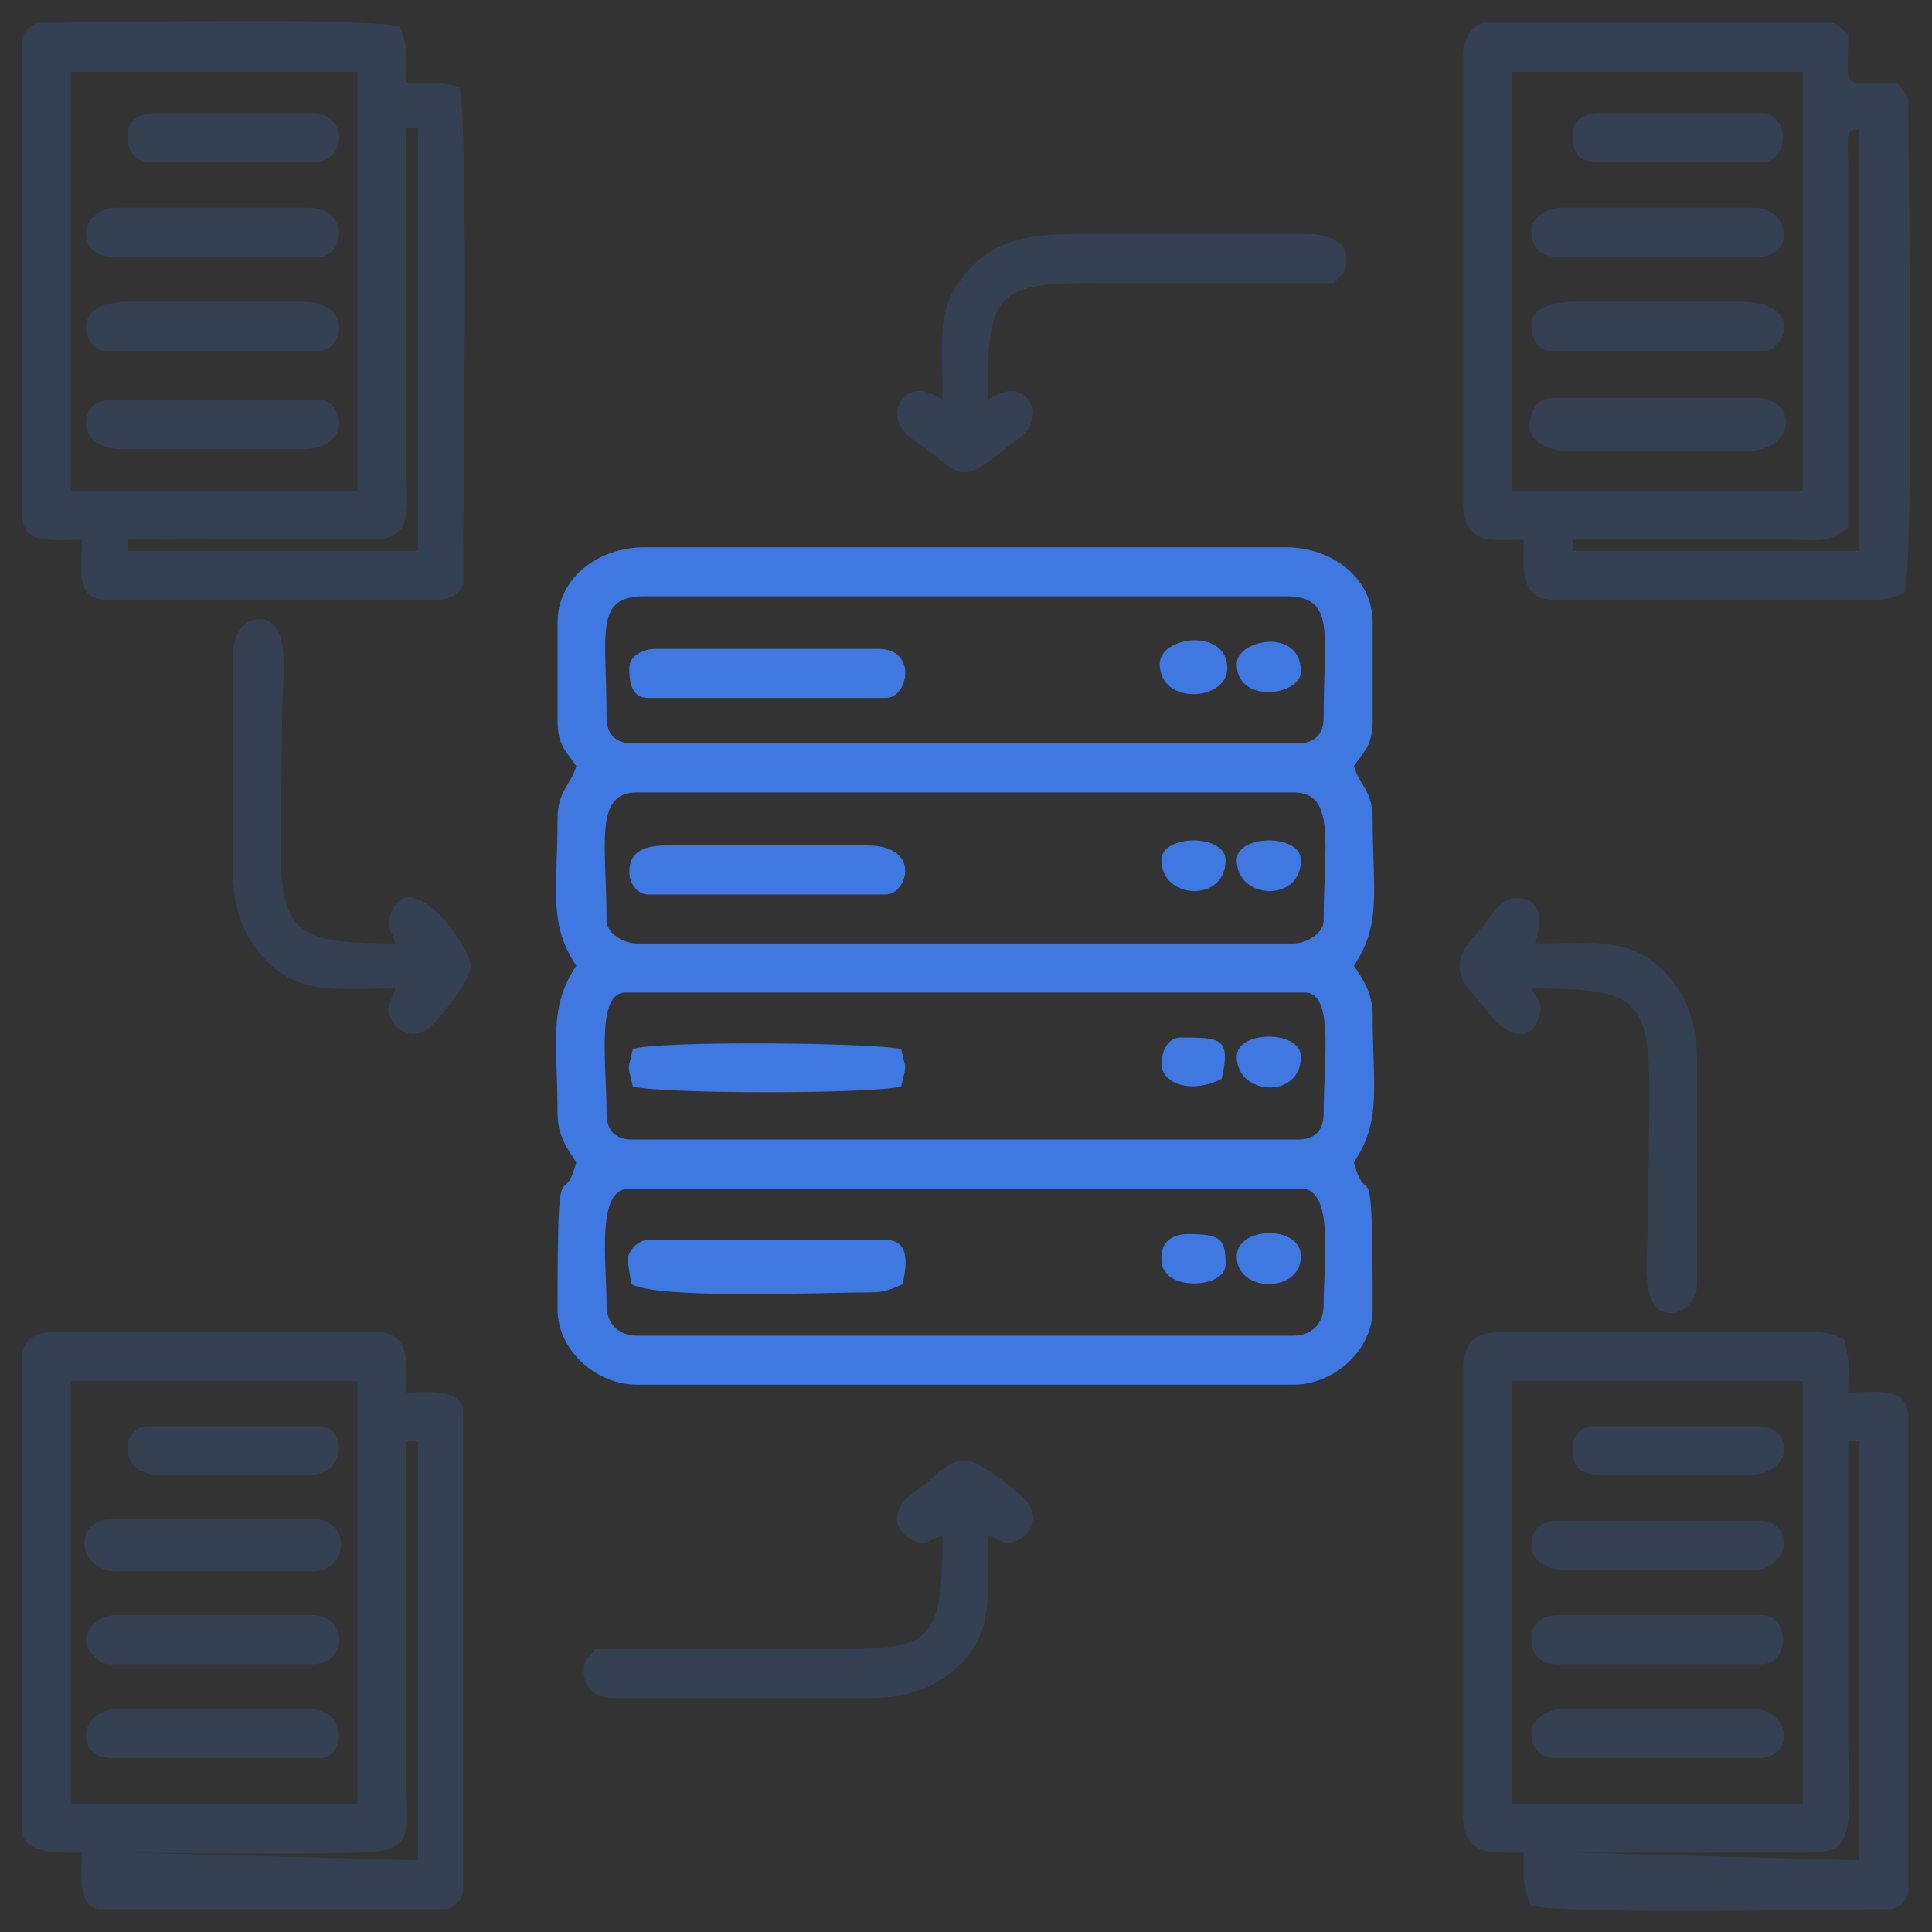 <svg xmlns="http://www.w3.org/2000/svg" xmlns:xlink="http://www.w3.org/1999/xlink" xml:space="preserve" width="43.349mm" height="43.349mm" style="shape-rendering:geometricPrecision; text-rendering:geometricPrecision; image-rendering:optimizeQuality; fill-rule:evenodd; clip-rule:evenodd" viewBox="0 0 4335 4335"><rect x="0" y="0" width="4335" height="4335" fill="#333333" stroke="none"/> <defs>  <style type="text/css">   <![CDATA[    .str1 {stroke:#343F52;stroke-width:7.62}    .str0 {stroke:#3F78E0;stroke-width:7.62}    .fil5 {fill:black}    .fil3 {fill:#3081BE}    .fil0 {fill:#343F52}    .fil1 {fill:#3F78E0}    .fil4 {fill:#FEFEFF}    .fil2 {fill:white}   ]]>  </style> </defs> <g id="Layer_x0020_1">    <g id="_1772622422224">   <path class="fil0" d="M-5138 160c0,-84 43,-182 100,-239 256,-256 697,26 546,377 -139,326 -646,225 -646,-138zm-1761 0c0,-362 505,-465 646,-138 39,90 40,184 0,276 -69,161 -267,247 -446,170 -72,-32 -138,-98 -169,-170 -14,-31 -31,-97 -31,-138zm2743 -339l-296 0c-24,0 -120,-109 -229,-118 11,-22 76,-628 76,-694 183,0 144,-186 144,-305 48,-13 286,-192 588,-46 69,34 130,73 181,124 51,51 90,112 123,181 113,232 44,514 -132,687 -46,46 -125,96 -190,123 -72,31 -165,48 -265,48zm-2726 -812l2142 0 -76 677c-130,0 -243,65 -312,129 -157,145 -112,277 -162,277l-779 0c-53,0 1,-114 -159,-273 -97,-97 -205,-133 -358,-133 -61,0 -88,14 -135,25 -16,-33 -142,-662 -161,-702zm-153 -271l2439 0 0 135 -2439 0 0 -135zm542 -542l1355 0 0 406 -1355 0 0 -406zm1584 406c7,-26 158,-193 186,-211 221,116 76,68 327,-12 27,-9 59,-12 73,-29 4,-5 45,-139 49,-154l304 0c3,11 43,143 46,149 15,25 132,45 214,91 33,18 34,32 62,23 46,-15 82,-56 136,-68l213 209c-33,122 -106,98 -50,194l82 215 161 50 0 305 -161 51 -82 214c-30,51 -32,37 -3,91 18,33 42,61 51,101l-209 214c-53,-14 -85,-48 -132,-68 -40,-16 -32,10 -132,50 -23,10 -44,18 -74,28 -66,21 -77,-8 -122,183l-355 0c0,-238 -11,-136 -43,-271 289,0 460,27 697,-150 73,-54 154,-143 198,-225 114,-214 136,-469 26,-689 -119,-238 -367,-426 -633,-426 -359,0 -421,128 -491,135l-338 0zm-1584 -872c0,-42 35,-76 77,-76l1202 0c42,0 76,34 76,76l0 330 -1355 0 0 -330zm2710 -1160l677 0 0 678 -677 0 0 -678zm-1220 0l678 0 0 678 -678 0 0 -678zm-948 347c-6,-43 34,-135 129,-142 169,-11 193,255 14,267 -75,5 -132,-57 -143,-125zm813 -76l-415 0c-68,-291 -533,-277 -533,85 0,124 100,221 203,245l0 347 -559 0c-93,0 -186,94 -186,187l0 897 -423 0c-53,0 -119,66 -119,119 0,132 -21,204 58,264 106,81 63,-112 152,305l112 497c-50,14 -99,94 -126,137 -51,85 -61,158 -61,261 0,231 218,449 449,449 241,0 412,-122 480,-333 11,-35 4,-73 37,-73l779 0c32,0 25,34 34,67 25,84 62,144 124,206 212,211 596,181 764,-138l500 0c84,-175 -10,-153 142,-214 75,-30 47,-39 118,-3 32,17 88,49 121,56l358 -353c-11,-41 -66,-140 -87,-172l53 -125c17,-41 -9,-22 117,-60 28,-8 75,-14 75,-43l0 -474c0,-38 -92,-43 -154,-66 -38,-15 -32,-22 -57,-87 -29,-72 -43,-53 -9,-118 16,-31 52,-94 60,-127l-354 -358c-40,11 -140,66 -171,87l-125 -53c-42,-18 -23,9 -61,-118 -8,-27 -14,-75 -43,-75l-474 0c-33,0 -43,77 -58,129 -23,79 -27,56 -101,85 -84,34 -43,47 -247,-61l-117 137c-27,27 -95,117 -121,134 0,-192 0,-384 0,-576 0,-88 13,-210 -16,-271 -27,-57 -88,-119 -170,-119l-559 0 0 -347c98,-23 172,-96 195,-194l415 0 0 406 948 0 0 -406 271 0 0 406 948 0 0 -948 -948 0 0 406 -271 0 0 -406 -948 0 0 406z"></path>   <path class="fil1" d="M-6628 160c0,-85 135,-85 135,0 0,86 -135,86 -135,0zm-136 -17c0,295 407,295 407,0 0,-104 -89,-186 -220,-186 -93,0 -187,93 -187,186z"></path>   <path class="fil1" d="M-4867 160c0,-85 135,-85 135,0 0,86 -135,86 -135,0zm-136 -17c0,295 407,295 407,0 0,-104 -89,-186 -220,-186 -93,0 -187,93 -187,186z"></path>   <polygon class="fil1" points="-4867,-3159 -4461,-3159 -4461,-3294 -4867,-3294 "></polygon>   <polygon class="fil1" points="-4867,-2888 -4461,-2888 -4461,-3023 -4867,-3023 "></polygon>   <polygon class="fil1" points="-3648,-3159 -3241,-3159 -3241,-3294 -3648,-3294 "></polygon>   <polygon class="fil1" points="-3648,-2888 -3241,-2888 -3241,-3023 -3648,-3023 "></polygon>   <polygon class="fil1" points="-5951,-1533 -5815,-1533 -5815,-1669 -5951,-1669 "></polygon>   <polygon class="fil1" points="-5680,-1533 -5544,-1533 -5544,-1669 -5680,-1669 "></polygon>   <polygon class="fil1" points="-5409,-1533 -5273,-1533 -5273,-1669 -5409,-1669 "></polygon>   <polygon class="fil1 str0" points="-6357,-2075 -6222,-2075 -6222,-2211 -6357,-2211 "></polygon>   <polygon class="fil1" points="-6086,-2075 -5951,-2075 -5951,-2211 -6086,-2211 "></polygon>   <polygon class="fil1 str0" points="-4325,-721 -4190,-721 -4190,-856 -4325,-856 "></polygon>   <polygon class="fil1" points="-3783,-721 -3648,-721 -3648,-856 -3783,-856 "></polygon>   <polygon class="fil1" points="-5815,-2075 -5680,-2075 -5680,-2211 -5815,-2211 "></polygon>   <polygon class="fil1" points="-4054,-721 -3919,-721 -3919,-856 -4054,-856 "></polygon>  </g>  <g id="_1772622420752">   <path class="fil1" d="M-8878 2204c0,-18 0,-32 13,-45 18,-16 48,-16 67,0 23,22 18,81 -33,81 -18,0 -45,-16 -45,-38l-2 2zm-52 -1328c0,-126 195,-126 195,0 0,127 -195,127 -195,0zm1425 46c-18,0 -33,0 -45,-13 -17,-18 -17,-49 0,-67 21,-23 81,-18 81,33 0,18 -16,45 -38,45l2 2zm-2654 -93c78,0 78,93 0,93 -48,0 -48,-93 0,-93zm549 -348c19,5 56,30 75,41l363 221c25,14 45,27 72,43 16,11 63,40 76,43 0,89 0,125 45,174 83,94 211,96 298,3 45,-48 47,-84 47,-175 22,-5 397,-238 435,-262 26,-16 129,-81 148,-86l0 343 -435 0c-67,0 -67,103 0,103l435 0 0 406c0,27 -140,103 -171,119 -76,44 -490,284 -555,327l0 -498c0,-58 7,-114 -52,-114 -58,0 -53,56 -53,114l0 498c-27,-18 -57,-36 -90,-54 -168,-90 -381,-231 -554,-327 -20,-11 -82,-43 -82,-67l0 -406 436 0c66,0 66,-103 0,-103l-436 0 0 -343 -2 0zm727 -510l0 499c0,58 -8,114 52,114 56,0 52,-58 52,-114l0 -499 432 255c36,22 249,141 260,157 -18,6 -124,72 -151,89l-299 182c-52,31 -97,62 -149,90 -56,-84 -230,-84 -286,0 -52,-27 -99,-57 -150,-90 -41,-23 -428,-265 -450,-271 13,-16 336,-200 387,-231 83,-51 235,-132 305,-181l-3 0zm5 -412c0,-65 92,-65 92,0 0,60 -92,60 -92,0zm-103 -5c0,74 42,114 98,143l0 166c-24,2 -40,16 -58,27l-166 98c-55,32 -528,307 -550,325 -30,27 -56,65 -56,121l0 388 -285 0c-18,0 -18,-14 -27,-29 -81,-126 -269,-56 -269,63l0 35c0,119 184,189 267,67 11,-15 13,-33 31,-33l285 0 0 401c0,47 26,85 60,112l106 65c37,22 71,42 109,63l112 65c40,22 69,42 108,64l221 130c23,14 94,59 115,61l0 166c-182,98 -72,286 35,286l34 0c74,0 184,-107 103,-233 -16,-26 -42,-38 -69,-53l0 -166c27,-2 186,-103 221,-123l220 -128c69,-36 199,-117 273,-161 20,-11 36,-18 54,-32 34,-27 61,-69 61,-116l0 -401 286 0c18,0 18,15 27,29 83,119 269,76 269,-92 0,-98 -134,-188 -237,-105l-5 6c-9,7 -4,3 -9,9 -67,70 43,50 -332,50l0 -388c0,-127 -140,-172 -270,-251l-112 -65c-115,-65 -299,-176 -413,-244 -15,-9 -13,-11 -35,-13l0 -166c29,-15 46,-24 65,-49 85,-112 -14,-236 -99,-236l-34 0c-69,0 -132,74 -132,142l-2 2z"></path>   <path class="fil0" d="M-10200 1306l0 623c0,58 32,132 65,176 7,11 11,11 18,21 50,67 157,118 242,118l612 0c40,0 74,-98 -21,-98l-349 0c-172,0 -302,17 -394,-70 -18,-18 -36,-44 -47,-67 -40,-83 -29,-220 -29,-320 0,-29 6,-377 -3,-397 -18,-45 -94,-25 -94,14l0 0z"></path>   <path class="fil0" d="M-10200 -175l0 623c0,35 56,56 86,24 19,-20 11,-121 11,-161 0,-76 -3,-414 2,-461 9,-65 15,-110 67,-166 18,-18 43,-36 67,-47 90,-45 422,-29 554,-29 87,0 190,20 190,-45 0,-23 -20,-52 -40,-52l-623 0c-153,0 -314,160 -314,314z"></path>   <path class="fil0" d="M-8443 -439c0,44 38,47 74,45 102,-1 512,-5 569,4 49,7 55,4 93,22 175,81 144,258 144,439 0,30 -7,374 6,395 21,38 92,22 92,-18l0 -612c0,-49 -17,-92 -31,-130 -43,-103 -173,-197 -284,-197l-623 0c-22,0 -40,27 -40,52l0 0z"></path>   <path class="fil0" d="M-8443 2188c0,31 18,58 40,58l613 0c168,0 326,-158 326,-327l0 -613c0,-38 -68,-58 -92,-18 -7,13 -5,31 -5,53 2,101 5,513 -4,569 -14,97 -39,164 -137,211 -88,42 -417,27 -546,27 -23,0 -151,-4 -168,4 -10,5 -27,25 -27,36l0 0z"></path>  </g>  <path class="fil2" d="M-13071 10058c-8,-61 48,-58 99,-58 48,0 107,-5 114,43 13,81 -203,81 -213,15zm-340 0c-15,-83 211,-81 221,-15 12,81 -209,76 -221,15zm-859 0c-12,-71 97,-58 148,-58l416 0c59,0 155,-15 165,43 10,69 -94,56 -147,56l-417 0c-55,0 -154,15 -165,-41zm1199 -475c-8,-60 48,-58 99,-58 48,0 107,-5 114,43 13,82 -203,82 -213,15zm-340 0c-15,-83 211,-81 221,-15 12,82 -209,76 -221,15zm-859 0c-12,-71 97,-58 148,-58l416 0c59,0 155,-15 165,43 10,69 -94,56 -147,56l-417 0c-55,0 -154,15 -165,-41zm1204 -446c-13,-56 -5,-84 59,-87 45,-2 114,-7 137,23 76,97 -145,86 -196,64l0 0zm-274 15c-109,0 -92,-99 0,-99l74 0c50,0 73,18 73,68 -15,46 -101,33 -147,33l0 -2zm-858 0c-110,0 -92,-99 0,-99l581 0c86,0 114,99 0,99l-581 0zm2404 -325c0,71 -5,28 150,66 165,38 315,127 424,233 544,539 173,1489 -614,1499 -485,5 -876,-389 -881,-866 -5,-366 213,-673 507,-808 265,-122 315,-35 315,-124 -137,0 -160,-5 -139,-165 12,-94 89,-127 190,-127 109,0 173,25 188,119 36,206 -48,173 -140,173l0 0zm-2697 1922l3746 0 0 -2346 -3746 0 0 2346z"></path>  <path class="fil0" d="M-14645 10851l1597 0c0,165 -20,216 74,216l716 0c96,0 73,-51 73,-216l1598 0c0,139 30,350 -183,350l-3695 0c-109,0 -183,-74 -183,-183l0 -167 3 0zm-99 190l0 -244c7,-61 40,-48 157,-48l0 -2364c0,-41 41,-84 84,-84l3779 0c40,0 83,41 83,84l0 2364c64,0 158,-15 158,41l0 249c0,132 -127,259 -259,259l-3746 0c-132,0 -259,-127 -259,-259l3 2zm1797 -190l666 0 0 117 -666 0 0 -117zm-1538 -2448l3745 0 0 2346 -3745 0 0 -2346z"></path>  <path class="fil2" d="M-11806 10259c-76,18 -89,-15 -87,-91 3,-74 36,-87 92,-61 12,53 15,109 -8,152l3 0zm226 -274c28,-16 35,-10 56,7 33,28 114,104 43,137 -46,21 -191,-96 -99,-144zm-554 -3c43,-20 86,26 61,69 -5,7 -68,71 -76,73 -43,23 -84,-17 -61,-71 5,-12 63,-66 79,-73l-3 2zm343 -239c0,61 -99,120 -135,158 -25,28 -53,61 -91,28 -46,-43 13,-79 94,-165 38,-41 33,-36 30,-109 0,-46 -5,-92 38,-105 82,-25 61,115 61,196l3 -3zm467 -27c31,132 -145,86 -162,63 -69,-89 106,-89 162,-63zm-957 86c-41,0 -74,-8 -74,-51 -2,-71 125,-53 165,-35 21,83 -23,86 -91,86zm749 -424c46,-23 89,-3 74,56 -8,23 -69,73 -77,76 -73,43 -124,-71 3,-135l0 3zm-571 38c22,20 66,56 15,94 -41,30 -66,-10 -94,-33 -23,-18 -69,-66 -20,-99 43,-31 76,18 96,38l3 0zm297 -20c-76,17 -89,-16 -87,-92 3,-74 36,-86 92,-61 12,54 15,109 -8,153l3 0zm-115 -211c-281,45 -535,305 -480,652 44,277 313,531 653,473 277,-48 533,-310 475,-653 -48,-277 -307,-528 -648,-475l0 3z"></path>  <path class="fil0" d="M-11926 8974c247,-36 455,74 592,180 61,49 137,148 178,214 259,439 2,1074 -589,1153 -242,33 -470,-66 -595,-178 -129,-114 -241,-269 -271,-506 -54,-411 233,-797 685,-866l0 3zm-7 -279c0,-51 15,-59 66,-59 38,0 73,-2 106,10 13,31 11,49 11,82l-183 0 0 -33 0 0zm142 132c89,0 175,33 140,-173 -18,-94 -82,-119 -188,-119 -102,0 -178,33 -191,127 -20,160 3,165 140,165 0,91 -51,5 -315,124 -295,135 -513,439 -508,808 5,477 399,871 881,866 790,-10 1161,-960 615,-1499 -109,-106 -259,-195 -424,-233 -155,-38 -150,5 -150,-66l0 0z"></path>  <path class="fil1" d="M-11893 9081c346,-41 683,226 724,609 43,391 -264,688 -609,724 -391,41 -691,-264 -724,-607 -36,-356 223,-681 609,-726zm-30 -107c-452,69 -739,455 -686,866 31,236 142,391 272,505 124,112 356,211 594,178 592,-79 848,-714 589,-1153 -40,-68 -114,-165 -177,-213 -138,-107 -346,-216 -592,-180l0 -3z"></path>  <path class="fil0" d="M-11921 9185c338,-54 600,198 648,475 58,343 -198,604 -475,652 -340,59 -609,-198 -653,-472 -55,-348 199,-610 480,-653l0 -2zm26 -104c-386,43 -645,370 -610,726 36,343 333,650 724,607 343,-36 650,-333 610,-724 -41,-383 -379,-650 -724,-609z"></path>  <path class="fil0" d="M-13688 9627c53,0 157,12 147,-56 -7,-61 -106,-43 -165,-43l-416 0c-51,0 -160,-13 -148,58 11,56 110,41 165,41l417 0z"></path>  <path class="fil0" d="M-13688 10102c53,0 157,12 147,-56 -7,-61 -106,-43 -165,-43l-416 0c-51,0 -160,-13 -148,58 11,56 110,41 165,41l417 0z"></path>  <path class="fil0" d="M-14196 9152l582 0c114,0 86,-99 0,-99l-582 0c-91,0 -109,99 0,99z"></path>  <path class="fil0" d="M-13592 11069c21,-8 39,-28 36,-51 -8,-58 -99,-43 -155,-43 -61,0 -460,-5 -487,5 -18,8 -41,31 -36,54 10,55 104,40 157,40 61,0 460,5 488,-5l-3 0z"></path>  <path class="fil0" d="M-11126 11074c28,0 140,15 130,-56 -8,-58 -99,-43 -155,-43l-391 0c-23,0 -145,-15 -132,59 10,55 104,40 157,40l391 0z"></path>  <path class="fil1" d="M-11791 9743c0,-81 20,-220 -61,-195 -43,13 -38,58 -38,104 2,74 8,69 -31,109 -81,87 -139,125 -94,165 39,36 67,0 92,-28 35,-38 134,-96 134,-157l-2 2z"></path>  <path class="fil0" d="M-13411 10058c10,61 231,66 221,-15 -10,-68 -236,-71 -221,15z"></path>  <path class="fil0" d="M-13411 9583c10,61 231,67 221,-15 -10,-68 -236,-71 -221,15z"></path>  <path class="fil0" d="M-13338 9152c46,0 132,12 148,-33 0,-48 -23,-69 -74,-69l-74 0c-91,0 -109,99 0,99l0 3z"></path>  <path class="fil0" d="M-13063 9137c50,22 271,33 195,-64 -23,-30 -91,-23 -137,-23 -63,3 -71,31 -58,87l0 0z"></path>  <path class="fil0" d="M-13071 10058c8,66 224,66 213,-15 -7,-48 -66,-43 -114,-43 -51,0 -107,0 -99,58z"></path>  <path class="fil0" d="M-13071 9583c8,67 224,67 213,-15 -7,-48 -66,-43 -114,-43 -51,0 -107,0 -99,58z"></path>  <path class="fil1" d="M-11580 9985c-92,48 53,165 99,144 71,-33 -10,-109 -43,-137 -21,-17 -28,-23 -56,-7z"></path>  <path class="fil1" d="M-11532 9375c-124,64 -74,175 -3,135 6,-3 69,-53 77,-76 17,-59 -28,-79 -74,-56l0 -3z"></path>  <path class="fil1" d="M-11324 9716c-56,-26 -231,-26 -162,63 17,23 193,69 162,-63z"></path>  <path class="fil1" d="M-12134 9982c-13,8 -74,61 -79,74 -20,51 18,94 61,71 8,-5 74,-66 77,-74 25,-43 -18,-89 -61,-68l2 -3z"></path>  <path class="fil1" d="M-11806 10259c20,-43 20,-99 7,-152 -58,-28 -91,-16 -91,61 -3,76 10,111 86,91l-2 0z"></path>  <path class="fil1 str0" d="M-11806 9393c20,-43 20,-99 7,-152 -58,-28 -91,-16 -91,61 -3,78 10,111 86,91l-2 0z"></path>  <path class="fil1" d="M-12200 9375c-48,31 -2,82 20,99 26,23 51,64 94,33 49,-35 5,-71 -15,-94 -20,-20 -53,-68 -96,-38l-3 0z"></path>  <path class="fil1" d="M-12281 9802c68,0 112,0 91,-86 -40,-21 -167,-36 -165,35 0,43 33,51 74,51z"></path>  <g id="_1771779577792">   <path class="fil1" d="M5477 -1967l695 0 -5 116 -693 0 3 -116zm-5 -234l700 0 0 85 -1 31 -686 0 -9 1 -2 -32 -2 -85zm3 -234l1157 3 1 110c-61,12 -1125,9 -1159,-2l1 -111zm-1 -234l698 0 0 117 -698 0 0 -117zm-490 1205c4,67 -6,160 2,220 10,76 80,60 164,60 -12,-88 -3,-1536 -3,-1668 -1,-161 63,-200 220,-199l1267 0 0 107c-231,0 -461,0 -692,0 -120,0 -611,-19 -679,13 -34,109 11,1691 -15,1741 0,96 -16,234 17,302 86,20 659,8 796,8 271,0 542,0 813,0 41,-62 25,-142 25,-262 0,-201 6,-1736 -3,-1767 -16,-56 -160,-36 -259,-36 0,-357 51,-314 -275,-314 -27,16 -885,6 -1038,6 -87,0 -273,-19 -326,23 -36,51 19,1655 -14,1766z"></path>   <path class="fil1" d="M7167 678c11,-26 38,-67 55,-100 60,-115 76,-238 103,-364l110 13c8,121 -84,362 -133,451l402 0c3,-68 61,-188 66,-458l117 1c-3,141 -21,337 -68,457l412 0 -4 -458 117 1 -2 457c245,0 387,29 386,-228 -1,-204 0,-407 0,-610l-1668 0c-5,216 -107,420 -229,576l-95 108c-37,50 -13,118 33,140 66,33 302,14 398,14z"></path>   <path class="fil1" d="M7060 -268l1668 0c0,-151 45,-371 -146,-398l-552 -2c-23,13 -247,14 -271,0 -157,0 -399,-15 -546,1 -75,8 -130,52 -148,122 -16,60 -5,206 -5,277z"></path>   <path class="fil1" d="M4886 -1464c-13,-87 -3,-1558 -3,-1693 -1,-161 64,-203 221,-203 360,1 958,-17 1262,2l-2 -128c-15,-73 -88,-52 -210,-52 -409,0 -818,0 -1228,0 -80,0 -183,-19 -205,40 -15,42 -6,1480 -6,1712 0,77 -5,172 0,246 6,97 71,76 171,76z"></path>   <path class="fil0 str0" d="M4886 -1464l98 0c33,-111 -22,-1715 14,-1766 53,-42 239,-23 326,-23 153,0 1011,10 1038,-6l4 -99c-304,-19 -902,-1 -1262,-2 -157,0 -222,42 -221,203 0,135 -10,1606 3,1693z"></path>   <path class="fil0" d="M5150 -1184l98 -6c26,-50 -19,-1632 15,-1741 68,-32 559,-13 679,-13 231,0 461,0 692,0l0 -107 -1267 0c-157,-1 -221,38 -220,199 0,132 -9,1580 3,1668z"></path>   <path class="fil0" d="M7754 -767l280 -1 0 -891c0,-94 -33,-168 -136,-170 -192,-3 -144,247 -144,458 0,202 0,403 0,604z"></path>   <path class="fil1" d="M6126 352l105 0 0 111 -105 0 0 -111zm-1064 64c0,27 37,51 68,51l1100 0c0,72 -5,75 9,135 67,16 45,13 133,-87 32,-35 87,-72 87,-116 0,-27 -68,-80 -85,-102 -88,-115 -96,-94 -135,-84 -14,60 -9,63 -9,135l-1058 0 0 -389c0,-37 -33,-26 -110,-26l0 483z"></path>   <path class="fil1" d="M8262 -2821l-5 -108c-17,-72 -38,-107 -71,-158 -25,23 -52,58 -71,91 27,67 47,100 28,186 -65,289 -483,236 -491,-34 -2,-90 15,-127 51,-178 31,-44 88,-74 142,-87 79,-19 128,5 189,32 21,-15 7,-5 23,-23 0,0 13,-18 14,-20 12,-14 22,-26 31,-46 -40,-20 -47,-29 -99,-45 -46,-14 -80,-17 -139,-14 -218,11 -416,275 -288,525 84,165 309,263 500,152 80,-46 145,-124 169,-211 7,-22 9,-42 17,-62z"></path>   <polygon class="fil0" points="7060,-160 8728,-160 8728,-268 7060,-268 "></polygon>   <path class="fil0" d="M5474 -2324c34,11 1098,14 1159,2l-1 -110 -1157 -3 -1 111z"></path>   <path class="fil1" d="M8364 -2818l321 0 0 592 111 0c0,-189 -1,-378 0,-567 0,-140 -6,-136 -144,-136 -97,1 -194,0 -291,0l3 111z"></path>   <path class="fil0" d="M8102 -3166c-9,20 -19,32 -31,46 -1,2 -14,20 -14,20 -16,18 -2,8 -23,23 -18,25 -138,176 -144,199 -42,-11 -64,-53 -85,-84 -18,12 -73,59 -85,76 17,24 119,147 150,155 30,9 50,-9 67,-31l178 -234c19,-33 46,-68 71,-91 24,-43 60,-75 85,-121 -19,-27 -55,-52 -85,-68 -25,38 -55,76 -84,110z"></path>   <polygon class="fil0" points="5474,-2552 6172,-2552 6172,-2669 5474,-2669 "></polygon>   <polygon class="fil0" points="5474,-2116 5476,-2084 5485,-2085 6171,-2085 6172,-2116 6172,-2201 5472,-2201 "></polygon>   <polygon class="fil0" points="5474,-1851 6167,-1851 6172,-1967 5477,-1967 "></polygon>   <path class="fil0" d="M7167 678l135 0c49,-89 141,-330 133,-451l-110 -13c-27,126 -43,249 -103,364 -17,33 -44,74 -55,100z"></path>   <path class="fil0" d="M6603 -75c39,0 28,-10 42,-42 43,-97 127,-71 127,-128 0,-30 -59,-41 -87,-65 -41,-35 -33,-51 -57,-95l-51 0c-32,140 -237,141 -97,206 22,10 35,19 50,35 27,28 38,89 73,89z"></path>   <path class="fil0" d="M8592 -1218c0,39 13,34 45,49 16,7 39,21 51,33 44,45 9,61 74,96 51,-34 30,-57 72,-97 47,-45 62,-15 97,-81 -40,-47 -60,-33 -96,-65 -44,-40 -27,-96 -82,-96 -31,0 -41,63 -69,91 -50,50 -92,30 -92,70z"></path>   <path class="fil0" d="M7704 678l115 0c47,-120 65,-316 68,-457l-117 -1c-5,270 -63,390 -66,458z"></path>   <polygon class="fil0" points="8231,678 8342,678 8344,221 8227,220 "></polygon>   <path class="fil0" d="M7759 -668c24,14 248,13 271,0l4 -100 -280 1 5 99z"></path>   <path class="fil1" d="M5053 -524c0,122 -21,102 119,102 0,-149 19,-127 -93,-127 -20,0 -26,5 -26,25z"></path>   <path class="fil1 str0" d="M5053 -287c0,119 -17,102 93,102 36,0 26,-30 26,-102 0,-35 -27,-25 -93,-25 -20,0 -26,6 -26,25z"></path>   <path class="fil1" d="M8685 -1972l85 0c20,0 26,-6 26,-25l0 -102 -111 0 0 127z"></path>   <polygon class="fil1" points="8685,-1743 8796,-1743 8796,-1862 8685,-1862 "></polygon>   <polygon class="fil3" points="6126,463 6231,463 6231,352 6126,352 "></polygon>   <polygon class="fil3" points="8262,-2821 8364,-2818 8361,-2929 8257,-2929 "></polygon>  </g>  <g id="_1772624511456">   <path class="fil1" d="M-6307 2397c0,-356 336,-330 376,-352 40,-22 60,-51 65,-105 32,-322 382,-326 480,-116 40,86 28,222 28,345 0,251 0,502 0,753 -90,-21 -181,-115 -221,-203 -56,-127 14,-279 -177,-279 -52,0 -110,58 -110,110 0,360 202,466 245,525 -19,26 -91,61 -163,191 -66,118 -82,195 -82,333 0,133 232,159 253,8 16,-118 28,-221 121,-302 32,-26 91,-68 134,-78 0,248 0,497 0,745 0,119 11,264 -26,347 -19,43 -47,76 -83,103 -81,61 -188,61 -275,10 -172,-99 -74,-265 -189,-328 -54,-30 -225,9 -335,-172 -115,-188 36,-346 36,-409 0,-113 -107,-117 -167,-188 -167,-196 -127,-464 96,-593 131,-76 46,-183 26,-224 -16,-33 -32,-75 -32,-121zm655 -973l89 0c89,7 176,39 252,96 113,86 207,229 207,369l0 1821 313 0c232,0 116,-257 163,-354 15,-32 56,-70 99,-70 180,0 144,140 144,322 0,177 -178,356 -355,356l-364 0c0,194 20,304 -41,458 -51,128 -215,276 -340,287 0,508 -48,440 516,440l712 -1c182,4 150,255 16,255l-1143 0c-130,0 -258,-95 -316,-209 -61,-119 -39,-340 -39,-485 -138,-12 -298,-168 -352,-317 -36,-98 -17,-40 -128,-93 -107,-49 -179,-104 -244,-196 -97,-140 -147,-365 -64,-537 -99,-67 -228,-280 -228,-449l0 -85c0,-169 129,-382 228,-449 -23,-49 -42,-138 -42,-211 0,-138 61,-272 125,-349 198,-241 314,-153 344,-240 28,-78 65,-159 130,-218 91,-83 204,-132 318,-141z"></path>   <path class="fil0" d="M-3521 5174l423 0 0 330 -423 0 0 -330zm1101 -866l0 97c-9,147 -53,296 -138,437 -45,73 -204,251 -286,273 0,127 0,254 0,381 0,55 11,132 -5,181 -13,37 -59,81 -105,81l-711 0c-47,0 -96,-47 -107,-88 -9,-35 -3,-497 -3,-555 -84,-23 -243,-204 -289,-279 -112,-187 -134,-301 -134,-525 0,-120 45,-253 87,-336 99,-197 228,-321 421,-418 230,-116 536,-114 767,3 307,155 486,440 503,748zm-1228 -6c0,156 212,231 212,297l0 313c-151,0 -192,21 -299,-83 -168,-161 -241,-366 -192,-603 123,-590 947,-679 1193,-127 211,473 -208,813 -271,813l-177 0 0 -313c0,-66 211,-141 211,-297 0,-69 -62,-110 -144,-110 -71,0 -142,117 -194,153 -90,-61 -95,-153 -229,-153 -52,0 -110,58 -110,110z"></path>   <path class="fil1" d="M-3055 1534l0 1244 -254 0 0 -906c0,-146 -254,-146 -254,0l0 906 -254 0 0 -567c0,-146 -254,-146 -254,0l0 567 -254 0 0 -313c0,-146 -254,-146 -254,0l0 313 -60 0c-146,0 -146,254 0,254l1897 0c146,0 146,-254 0,-254l-59 0 0 -1244c0,-147 -254,-147 -254,0z"></path>  </g>  <g id="_1772624507456">   <path class="fil0" d="M1606 -2182l355 0 0 1304 -355 0 0 -1304zm-788 551l356 0 0 753 -356 0 0 -753zm-770 -153l347 0 0 906 -347 0 0 -906zm-787 517l355 0 0 389 -355 0 0 -389zm2277 -957l0 1346 -296 0 0 -796c0,-19 -14,-33 -34,-33 -102,0 -376,-11 -457,8 -21,88 -9,683 -9,821l-271 0 0 -948c0,-20 -14,-34 -34,-34l-431 0c-26,0 -34,25 -34,51l0 931 -288 0 0 -432c0,-19 -14,-33 -34,-33l-432 0c-26,0 -34,24 -34,50l0 415c-242,0 -211,-21 -211,76l3242 0 0 -76 -177 0 0 -1337c0,-20 -23,-43 -43,-43l-406 0c-26,0 -51,8 -51,34z"></path>   <path class="fil1" d="M2453 -3121c-100,149 -100,-22 -178,313 -59,14 -146,25 -190,55 -54,37 -71,87 -124,123l-169 -51c-38,0 -140,40 -186,51 -15,-23 -92,-101 -116,-121 -45,-37 -158,-36 -186,-60 -24,-22 -28,-142 -61,-185 -15,-20 -120,-115 -120,-125 0,-53 43,-97 43,-187 0,-58 -43,-112 -43,-161 0,-31 68,-60 117,-120 70,-86 -1,-187 98,-207 44,-8 116,-20 146,-40 28,-18 111,-124 122,-124 120,0 88,77 268,23 147,-45 75,-15 208,94 27,22 145,53 193,53 3,39 35,168 53,192 16,21 104,108 125,121 -11,44 -49,145 -49,178 0,43 38,132 49,178zm-1406 -356c0,65 42,111 42,186 0,62 -42,108 -42,170 0,85 124,115 147,191 49,156 -2,172 134,205 98,24 106,11 170,84 17,20 19,28 38,47 34,36 62,45 117,28 159,-48 108,-49 216,-15 12,4 87,27 92,27 67,0 127,-125 190,-149 42,-16 94,-16 137,-32 97,-36 56,-166 111,-228 91,-101 147,-105 120,-199 -47,-163 -59,-81 -4,-261 17,-57 15,-81 -22,-120 -107,-114 -91,-25 -134,-205 -31,-132 -42,-99 -198,-140 -94,-24 -108,-148 -200,-148 -61,0 -109,43 -177,43 -126,0 -145,-107 -261,10 -13,13 -21,21 -34,34 -13,13 -26,33 -35,41 -43,40 -162,29 -206,73 -45,45 -35,162 -72,207 -14,16 -20,15 -38,30 -13,12 -21,22 -34,34 -23,24 -57,45 -57,87z"></path>   <path class="fil1" d="M1606 -2994l0 0zm0 0c5,-64 74,-198 47,-242 -17,-29 -160,-108 -183,-139 76,0 218,20 251,-29 10,-14 32,-85 38,-106 5,-14 11,-39 15,-53 8,-27 7,-35 27,-49 2,29 55,186 67,203 31,46 182,25 254,25l-86 67c-169,127 -88,75 -32,314l-98 -63c-141,-102 -104,-60 -300,72zm59 -458c-45,0 -91,0 -136,0 -49,1 -69,9 -126,9 -18,27 -40,40 -28,78 9,27 41,45 65,62 29,21 123,90 149,97 -27,115 -132,305 -9,305 56,0 196,-141 221,-144 42,-5 161,135 228,135 127,0 11,-186 -17,-305 25,-6 128,-88 154,-108 118,-93 19,-137 -10,-137 -74,0 -157,-8 -228,8 -55,-113 -52,-262 -136,-262 -62,0 -66,61 -82,113 -14,50 -34,102 -45,149z"></path>   <path class="fil1" d="M-773 -1792c7,28 21,37 42,51l804 -661c41,-31 76,-64 119,-93l641 308c26,13 143,72 161,69 30,-5 100,-91 120,-116 60,-76 187,-164 229,-244 -14,-21 -23,-35 -50,-42l-314 321 -367 -175c-44,-22 -82,-41 -124,-62l-245 -118c-79,-40 -54,-31 -165,55 -23,18 -29,26 -51,43 -35,28 -64,54 -98,80l-102 83c-69,56 -130,109 -200,165l-301 249c-19,16 -32,26 -51,42 -24,20 -31,19 -48,45z"></path>  </g>  <g id="_1772409396608">   <path class="fil1" d="M1361 2929c0,-101 -24,-262 51,-262l1507 0c75,0 51,161 51,262 0,41 -27,68 -68,68l-1473 0c-41,0 -68,-27 -68,-68zm0 -431c0,-118 -24,-271 43,-271l1524 0c66,0 42,153 42,271 0,39 -20,59 -59,59l-1491 0c-39,0 -59,-20 -59,-59zm0 -432c0,-171 -29,-288 68,-288l1473 0c97,0 68,117 68,288 0,27 -37,51 -68,51l-1473 0c-31,0 -68,-24 -68,-51zm0 -457c0,-190 -28,-271 85,-271l1439 0c113,0 85,81 85,271 0,39 -20,59 -59,59l-1491 0c-39,0 -59,-20 -59,-59zm-110 -212l0 220c0,57 21,70 42,102 -11,41 -42,55 -42,118 0,162 -21,235 42,330 -63,95 -42,169 -42,331 0,50 22,79 42,110 -31,118 -42,-61 -42,330 0,92 87,169 178,169l1473 0c91,0 178,-77 178,-169 0,-391 -11,-212 -42,-330 63,-95 42,-169 42,-330 0,-51 -22,-80 -42,-111 63,-95 42,-168 42,-330 0,-63 -31,-77 -42,-118 21,-32 42,-45 42,-102l0 -220c0,-101 -92,-169 -195,-169l-1439 0c-103,0 -195,68 -195,169z"></path>   <path class="fil0" d="M3529 4157l482 0c25,0 83,3 108,-11 45,-27 28,-150 28,-234l0 -678 25 0 0 940 -643 -17zm-136 -1058l652 0 0 948 -652 0 0 -948zm-110 -26l0 999c0,92 57,85 136,85 0,54 -5,74 17,119 87,20 667,8 804,8 20,0 42,-22 42,-42l0 -1059c0,-72 -63,-59 -135,-59 0,-69 5,-61 -9,-118 -20,-10 -37,-17 -67,-17l-703 0c-61,0 -85,24 -85,84z"></path>   <path class="fil0" d="M286 4157c75,0 520,7 571,-4 70,-15 56,-62 55,-140 0,-259 0,-519 0,-779l26 0 0 940 -652 -17zm-127 -1058l643 0 0 948 -643 0 0 -948zm-110 -51l0 1058c0,57 97,51 135,51 0,35 -14,127 43,127l770 0c20,0 42,-22 42,-42l0 -1075c0,-53 -91,-43 -127,-43 0,-55 13,-135 -67,-135l-728 0c-39,0 -68,18 -68,59z"></path>   <path class="fil0" d="M3529 1211l482 0c83,0 83,9 136,-26l0 -804c-1,-93 -7,-84 25,-93l0 948 -643 0 0 -25zm-136 -1050l652 0 0 940 -652 0 0 -940zm-110 -42l0 1007c0,99 61,85 136,85 0,55 -13,135 67,135l720 0c31,0 47,-7 68,-17 21,-92 8,-935 8,-1100 0,-21 -14,-25 -25,-43 -131,0 -110,21 -110,-110 -18,-11 -22,-25 -43,-25l-770 0c-28,0 -51,37 -51,68z"></path>   <path class="fil0" d="M286 1211l574 -2c63,-12 53,-67 52,-142 0,-260 0,-520 0,-779l26 0 0 948 -652 0 0 -25zm-127 -1050l643 0 0 940 -643 0 0 -940zm-110 -68l0 1058c0,73 63,60 135,60 0,77 -16,135 60,135l736 0c29,0 59,-15 59,-42 0,-166 13,-1017 -8,-1109 -58,-14 -49,-9 -119,-9 0,-56 6,-80 -16,-127 -88,-20 -668,-8 -805,-8 -20,0 -42,22 -42,42z"></path>   <path class="fil0" d="M2013 3412c0,19 22,40 40,46 30,10 29,-4 62,-12 0,254 -32,254 -263,254 -172,0 -344,0 -516,0 -17,25 -26,17 -26,51 0,40 29,59 68,59l576 0c103,0 170,-37 218,-95 57,-71 44,-149 44,-269 33,8 32,22 62,12 38,-13 57,-58 21,-94 -24,-25 -103,-87 -133,-87 -37,0 -65,32 -91,53 -35,28 -62,38 -62,82z"></path>   <path class="fil0" d="M2115 897c-77,-51 -102,13 -102,26 0,46 33,61 62,82 81,60 78,85 182,1 28,-23 61,-36 61,-83 0,-12 -24,-77 -102,-26 0,-245 18,-262 254,-262 175,0 350,0 525,0 20,-30 26,-13 26,-59 0,-35 -47,-51 -85,-51l-525 0c-117,0 -188,21 -243,87 -69,82 -53,145 -53,285z"></path>   <path class="fil0" d="M523 1473l0 483c0,103 37,170 95,218 71,57 149,44 269,44 -8,33 -22,32 -12,62 13,38 58,56 94,21 25,-24 87,-103 87,-134 0,-43 -139,-237 -181,-112 -10,30 4,29 12,62 -307,0 -254,-46 -254,-517 0,-73 24,-211 -51,-211 -42,0 -59,40 -59,84z"></path>   <path class="fil0" d="M3275 2167c0,39 32,63 53,91 55,75 108,83 126,21 8,-26 -3,-38 -18,-61 312,0 262,35 262,517 0,73 -24,211 51,211 33,0 59,-31 59,-67l0 -500c0,-103 -37,-170 -95,-218 -71,-57 -149,-44 -269,-44 1,-4 40,-102 -42,-102 -20,0 -34,12 -44,24 -8,8 -20,26 -30,38 -21,26 -53,54 -53,90z"></path>   <path class="fil1 str0" d="M1412 2828l8 51c70,33 434,17 534,17 31,0 47,-8 68,-17 6,-30 20,-93 -34,-93l-534 0c-19,0 -42,22 -42,42z"></path>   <path class="fil1" d="M1412 1499c0,28 3,67 42,67l534 0c50,0 71,-110 -17,-110l-500 0c-28,0 -59,15 -59,43z"></path>   <path class="fil1" d="M1412 1956c0,31 22,51 42,51l534 0c47,0 82,-110 -43,-110l-448 0c-47,0 -85,11 -85,59z"></path>   <path class="fil1" d="M1420 2354c-12,53 -12,31 0,84 70,17 532,17 602,0 12,-53 12,-31 0,-84 -64,-15 -554,-19 -602,0z"></path>   <path class="fil0" d="M3436 3675c0,39 19,59 59,59l457 0c65,0 65,-110 0,-110l-457 0c-34,0 -59,18 -59,51z"></path>   <path class="fil0" d="M193 525c0,32 25,51 59,51l466 0c54,0 68,-110 -26,-110l-431 0c-37,0 -68,26 -68,59z"></path>   <path class="fil0" d="M193 3895c0,32 25,50 59,50l466 0c54,0 68,-110 -26,-110l-431 0c-37,0 -68,26 -68,60z"></path>   <path class="fil0 str1" d="M193 3463c0,33 31,59 68,59l440 0c78,0 84,-110 0,-110l-449 0c-34,0 -59,18 -59,51z"></path>   <path class="fil0" d="M193 3683c0,20 30,51 51,51l457 0c81,0 80,-110 0,-110l-440 0c-37,0 -68,26 -68,59z"></path>   <path class="fil0" d="M193 737c0,21 18,50 42,50l483 0c50,0 79,-110 -43,-110l-381 0c-50,0 -101,10 -101,60z"></path>   <path class="fil0" d="M3436 3471c0,28 36,51 67,51l432 0c81,0 96,-110 9,-110l-449 0c-40,0 -59,20 -59,59z"></path>   <path class="fil0" d="M3436 516c0,40 19,60 59,60l449 0c87,0 72,-110 -9,-110l-432 0c-31,0 -67,23 -67,50z"></path>   <path class="fil0" d="M3436 3886c0,40 19,59 59,59l449 0c87,0 72,-110 -9,-110l-432 0c-31,0 -67,24 -67,51z"></path>   <path class="fil0" d="M193 948c0,43 40,60 84,60l398 0c122,0 93,-111 43,-111l-466 0c-34,0 -59,19 -59,51z"></path>   <path class="fil0 str1" d="M3436 957c0,35 46,51 84,51l398 0c112,0 107,-111 26,-111l-466 0c-28,0 -42,31 -42,60z"></path>   <path class="fil0" d="M3436 728c0,29 14,59 42,59l482 0c42,0 93,-110 -59,-110l-364 0c-43,0 -101,10 -101,51z"></path>   <path class="fil0" d="M3529 296c0,28 -3,68 59,68l364 0c65,0 65,-110 0,-110l-364 0c-29,0 -59,15 -59,42z"></path>   <path class="fil0" d="M286 305c0,39 20,59 59,59l356 0c81,0 80,-110 0,-110l-356 0c-34,0 -59,18 -59,51z"></path>   <path class="fil0" d="M286 3243c0,45 23,67 85,67l321 0c89,0 84,-110 26,-110l-390 0c-19,0 -42,23 -42,43z"></path>   <path class="fil0" d="M3529 3243c0,36 -3,67 76,67l313 0c112,0 107,-110 26,-110l-373 0c-20,0 -42,23 -42,43z"></path>   <path class="fil1" d="M2606 2819c0,21 1,25 12,39 29,35 132,28 132,-22 0,-57 -12,-67 -85,-67 -34,0 -59,18 -59,50z"></path>   <path class="fil1" d="M2606 2388c0,38 59,70 135,33 22,-93 -3,-93 -93,-93 -27,0 -42,31 -42,60z"></path>   <path class="fil1" d="M2775 2819c0,83 144,83 144,0 0,-71 -144,-68 -144,0z"></path>   <path class="fil1" d="M2775 2371c0,88 144,96 144,0 0,-60 -144,-60 -144,0z"></path>   <path class="fil1" d="M2606 1930c0,89 144,96 144,0 0,-59 -144,-59 -144,0z"></path>   <path class="fil1" d="M2775 1930c0,89 144,96 144,0 0,-59 -144,-59 -144,0z"></path>   <path class="fil1" d="M2775 1490c0,91 144,71 144,17 0,-100 -144,-73 -144,-17z"></path>   <path class="fil1 str0" d="M2606 1490c0,88 144,79 144,9 0,-85 -144,-68 -144,-9z"></path>  </g>  <g id="_1772410499456">   <path class="fil1" d="M-8812 4631c-39,-6 -36,-21 -30,-61 17,-119 16,-103 90,-104 31,0 62,-1 84,8l0 34c-29,13 -42,9 -79,12 43,92 146,183 304,159 72,-11 123,-46 161,-83 88,-86 39,-126 106,-130 63,78 -191,375 -470,232 -29,-15 -60,-39 -79,-57 -30,-28 -28,-43 -65,-70 -5,38 1,40 -22,60zm588 -349c-32,-113 -184,-213 -345,-168 -72,21 -123,63 -155,108 -10,14 -44,86 -47,89 -38,34 -52,-12 -31,-57 48,-106 161,-207 321,-203 215,4 268,157 314,212 12,-50 4,-82 58,-77 12,31 -5,90 -15,126 -8,28 -2,17 -18,35 -8,6 -209,-14 -166,-63 13,-17 -9,-16 35,-13 7,0 39,9 49,11zm-849 614c47,16 40,7 84,0 15,-20 93,-64 112,-66 32,-3 65,30 102,56 15,10 4,1 15,10 20,6 35,13 55,22 32,14 36,10 46,37 1,40 -1,81 0,119 2,56 13,53 34,85l102 -2 51 0 118 2 24 -28c2,-53 -7,-135 9,-176 19,-31 65,-50 103,-59 1,-1 4,-5 4,-4 1,1 76,-62 106,-62 22,0 106,49 118,66 41,6 41,11 85,0 85,-161 166,-228 95,-281 -110,-82 -141,-31 -130,-151 19,-196 -72,-137 117,-247 82,-48 26,-103 -51,-233 -55,-94 -63,-85 -178,-14 -82,51 -80,3 -200,-56 -42,-20 -70,-20 -76,-77l0 -110c-6,-66 -41,-68 -119,-67 -116,1 -205,-22 -212,76 -10,157 38,123 -101,195 -56,29 -67,56 -103,59 -77,7 -150,-119 -213,-53l-117 197c-30,72 71,97 153,153l-23 264c-55,49 -169,59 -129,142 6,12 18,29 28,48 12,21 20,34 32,53 19,32 41,69 59,102z"></path>   <path class="fil0" d="M-7329 5921c-42,0 -79,-15 -102,-34 -101,-82 -49,-283 106,-266 204,21 165,300 -4,300zm-2481 -153c0,-42 20,-80 41,-103 21,-24 56,-40 99,-44 70,-8 156,52 156,122l0 51c0,158 -296,181 -296,-26zm1151 -813c-10,-27 -14,-23 -46,-37 -20,-9 -35,-16 -55,-22l-229 0c-44,7 -37,16 -84,0 -189,0 -379,0 -568,0 -218,0 -354,17 -487,-79 -104,-76 -196,-196 -199,-369 -3,-179 92,-309 195,-382 61,-43 183,-88 262,-84 141,8 118,42 111,-76 -14,-215 38,-380 202,-501 27,-21 62,-36 94,-50 69,-31 136,-51 237,-51 132,1 281,43 371,130 120,115 35,-124 393,-340 149,-90 360,-141 587,-91 185,41 341,153 441,280 87,110 143,236 163,378 11,85 -9,104 77,110 557,35 699,753 284,1028 -64,43 -170,93 -267,97 -233,11 -492,-1 -728,0 -44,11 -44,6 -85,0l-228 0c-38,9 -84,28 -103,59l238 0c0,143 -7,590 0,695 9,112 73,152 195,152 115,0 231,0 347,0 84,361 581,93 362,-167 -114,-135 -348,-65 -362,108 -104,0 -209,0 -313,0 -150,0 -170,0 -170,-153 1,-211 0,-423 0,-635 271,0 543,1 814,1 157,0 325,-85 425,-185 40,-39 58,-65 87,-115 43,-72 86,-211 89,-319 4,-164 -72,-330 -176,-434 -62,-61 -36,-42 -111,-92 -86,-58 -204,-98 -315,-100 0,-346 -310,-695 -658,-764 -294,-59 -487,7 -695,147l-97 81c-19,19 -21,27 -38,47 -20,23 -24,23 -43,50 -21,32 -60,79 -69,117 -44,-12 -299,-267 -701,-75 -99,48 -182,122 -236,222 -68,126 -70,208 -70,395 -162,0 -200,5 -308,65 -82,46 -139,105 -187,185 -159,261 -40,617 248,733 112,46 184,41 340,41 251,0 502,0 753,0 0,212 -1,424 0,635 1,196 -39,153 -482,153 -21,-250 -414,-230 -415,25 0,107 89,196 189,209 103,14 199,-60 226,-175 115,0 231,0 347,0 254,0 194,-194 194,-499 0,-116 0,-232 0,-348l254 0z"></path>   <path class="fil4" d="M-8224 4282c-10,-2 -42,-11 -49,-11 -44,-3 -22,-4 -35,13 -43,49 158,69 166,63 16,-18 10,-7 18,-35 10,-36 27,-95 15,-126 -54,-5 -46,27 -58,77 -46,-55 -99,-208 -314,-212 -160,-4 -273,97 -321,203 -21,45 -7,91 31,57 3,-3 37,-75 47,-89 32,-45 83,-87 155,-108 161,-45 313,55 345,168z"></path>   <path class="fil4" d="M-8812 4631c23,-20 17,-22 22,-60 37,27 35,42 65,70 19,18 50,42 79,57 279,143 533,-154 470,-232 -67,4 -18,44 -106,130 -38,37 -89,72 -161,83 -158,24 -261,-67 -304,-159 37,-3 50,1 79,-12l0 -34c-22,-9 -53,-8 -84,-8 -74,1 -73,-15 -90,104 -6,40 -9,55 30,61z"></path>   <path class="fil0" d="M-8650 5955c0,-69 61,-153 127,-153 60,0 90,-6 138,48 128,146 -80,333 -217,209 -15,-14 -24,-27 -31,-45 -3,-7 -17,-51 -17,-59zm178 -798l-51 0 0 586 25 0 0 0 26 0 0 -586z"></path>  </g>  <g id="_1772410507872">   <path class="fil1" d="M12084 -709c103,0 94,8 186,1 45,-4 88,-9 127,-9l0 702 -313 0 0 -694zm-220 -59c25,12 84,31 118,34l0 719 -118 0 0 -753zm-415 -288c44,51 90,95 144,136 25,20 49,35 79,55 54,37 82,34 82,63l0 787 -305 0 0 -1041zm-644 296l305 0 0 745 -305 0 0 -745zm-643 -457l313 0 0 1202 -313 0 0 -1202zm2819 483l210 -214c25,8 59,40 80,59l369 317c87,69 112,87 112,202 0,96 -99,195 -195,195 -129,0 -137,-36 -239,-151l-216 -258c-23,-26 -40,-47 -64,-72l-57 -78zm-74 -74c-23,-34 -58,-66 -78,-96 0,0 194,-194 195,-194 30,20 58,52 93,76l-210 214zm997 -409l-102 0 0 68 -652 0c-32,-3 -45,-19 -67,-34 8,-34 70,-126 101,-234 -25,13 -72,8 -110,8l-53 113c-253,468 -843,640 -1313,328 -118,-78 -188,-157 -263,-271l-64 -112 -110 0c70,130 68,149 68,278l0 1058 -119 0 0 -821c-54,-36 -30,-34 -135,-34 -57,1 -318,-5 -349,7 -49,18 -41,75 -41,137 1,237 0,474 0,711l-118 0 0 -1278 -28 -24 -379 -10c-74,-1 -64,-5 -110,26l0 1286 -220 0 0 -1428 -102 0 0 1505 28 23 3190 2c30,-35 23,-17 25,-76l-27 -24 -447 -2 0 -736c79,-7 197,-85 229,-93 20,14 31,33 48,53l551 643c75,76 206,113 329,55 217,-103 280,-377 66,-543l-115 -97c-22,-18 -36,-32 -59,-51l-146 -125c-15,-14 -17,-12 -33,-26l-59 -51c-14,-13 -50,-42 -57,-53l618 0c38,-44 24,-54 25,-178z"></path>   <path class="fil0 str1" d="M13506 -3892c32,8 199,179 220,211 -31,0 -192,6 -207,-3 -31,-19 -13,-165 -13,-208zm-3768 476l102 0 0 -324 2091 0 0 673 102 0c0,-136 12,-679 -9,-766 -50,-24 -97,-17 -169,-17l0 -127 1550 0c0,483 -86,398 397,398l0 837 102 0c0,-287 1,-575 1,-863 -1,-78 -36,-90 -79,-133l-326 -326c-39,-28 -348,-15 -417,-15l-1304 0 -24 28 -1 201 -1516 0c-122,0 -410,-22 -491,17 -24,101 -9,296 -9,417z"></path>   <path class="fil1" d="M12228 -1090l-97 -5c-27,-4 -47,1 -47,-29l0 -787 313 0 0 796c-51,12 -107,25 -169,25zm-525 -271l51 0 0 60c-30,-20 -35,-28 -51,-60zm279 220c-55,-4 -71,-39 -118,-50 0,-58 10,-211 -8,-247 -26,-50 -147,-33 -221,-33 -22,-94 -62,-162 -45,-290 15,-112 21,-173 82,-274 89,-146 222,-253 405,-297 276,-67 566,74 698,322 137,256 65,565 -130,753 -26,25 -102,83 -138,91l0 -686c0,-211 35,-169 -466,-169 -80,0 -59,89 -59,169l0 711zm-499 -601c0,197 40,319 142,459 174,236 471,349 766,280 69,-16 139,-48 192,-79 71,-40 68,-45 118,-85 63,-52 116,-118 156,-191 34,-62 57,-118 75,-196 109,-460 -254,-899 -696,-899 -232,0 -406,80 -540,214 -124,124 -213,312 -213,497z"></path>   <path class="fil1" d="M11457 -2385l136 0 137 -100c277,-177 653,-193 950,-14 183,110 218,195 258,224 11,-7 0,-4 19,-8 30,-5 48,3 80,-5l12 -4 -203 -220c-20,-16 -34,-29 -58,-44 -466,-312 -856,-119 -933,-117l0 -161c33,0 70,2 102,1 21,-1 31,-2 43,-8 18,-9 23,-3 31,-45l2 -181 -102 0 0 123 -2091 0 0 -472 -102 0 0 515c8,87 72,67 229,67l1787 0 0 212c-88,59 -225,127 -297,237z"></path>   <path class="fil0" d="M10221 -3367c-6,-23 -13,-27 -29,-48 -54,-71 -106,-29 -106,14 0,38 99,161 127,161 47,0 98,-65 169,-102l0 169 -330 0 0 -338 330 0c-1,39 -1,33 -25,51 -29,22 -110,86 -136,93zm-279 -178l0 406c0,31 23,68 50,68 552,0 500,40 500,-152 0,-71 0,-141 0,-212 17,-4 119,-70 119,-102 0,-94 -66,-60 -119,-25 -8,-33 -19,-51 -59,-51l-432 0c-41,0 -59,29 -59,68z"></path>   <polygon class="fil0" points="13802,-1217 13904,-1217 13904,-2742 13802,-2742 "></polygon>   <path class="fil0" d="M12160 -3079c0,32 25,50 59,50l1304 0c47,0 88,-110 -34,-110l-1244 0c-45,0 -85,17 -85,60z"></path>   <path class="fil1" d="M11271 -1351l110 0c-19,-90 -65,-168 -68,-281 -1,-34 -4,-58 -6,-78 -3,-31 5,-35 6,-74 6,-180 87,-376 198,-505 16,-19 23,-28 38,-47 16,-20 29,-28 44,-49l-136 0c-35,23 -116,150 -141,197 -41,76 -67,157 -89,250 -46,190 -22,435 44,587z"></path>   <path class="fil0" d="M12160 -3486c0,42 40,59 85,59l906 0c30,0 47,-7 67,-17 7,-29 21,-93 -34,-93l-965 0c-34,0 -59,19 -59,51z"></path>   <path class="fil0" d="M10712 -3215c0,32 25,51 59,51 160,0 950,13 1042,-9 26,-53 11,-93 -26,-93l-1033 0c-24,0 -42,30 -42,51z"></path>   <path class="fil1" d="M12938 -2275c51,86 46,64 100,172 84,168 109,388 65,576 -9,41 -26,82 -29,118 38,0 85,5 110,-8 71,-180 57,-493 -33,-697 -19,-42 -61,-126 -91,-164 -13,-18 -2,-4 -11,-14l-12 4c-32,8 -50,0 -80,5 -19,4 -8,1 -19,8z"></path>   <path class="fil0" d="M10712 -3469c0,32 25,51 59,51l703 0c57,0 57,-102 0,-102l-703 0c-34,0 -59,19 -59,51z"></path>   <path class="fil0" d="M12829 -2682c0,43 40,60 84,60l559 0c154,0 94,-110 51,-110l-635 0c-34,0 -59,18 -59,50z"></path>   <path class="fil0" d="M13176 -2284c0,40 20,60 59,60l288 0c47,0 88,-110 -34,-110 -104,0 -313,-26 -313,50z"></path>   <path class="fil0" d="M13269 -1479c0,83 96,59 237,59 85,0 85,-110 0,-110 -75,0 -237,-20 -237,51z"></path>   <path class="fil0" d="M13294 -1877c0,73 102,51 221,51 22,0 23,-4 42,-9 58,-121 -96,-93 -203,-93 -34,0 -60,18 -60,51z"></path>   <polygon class="fil5" points="9738,-1443 9840,-1443 "></polygon>  </g> </g></svg>